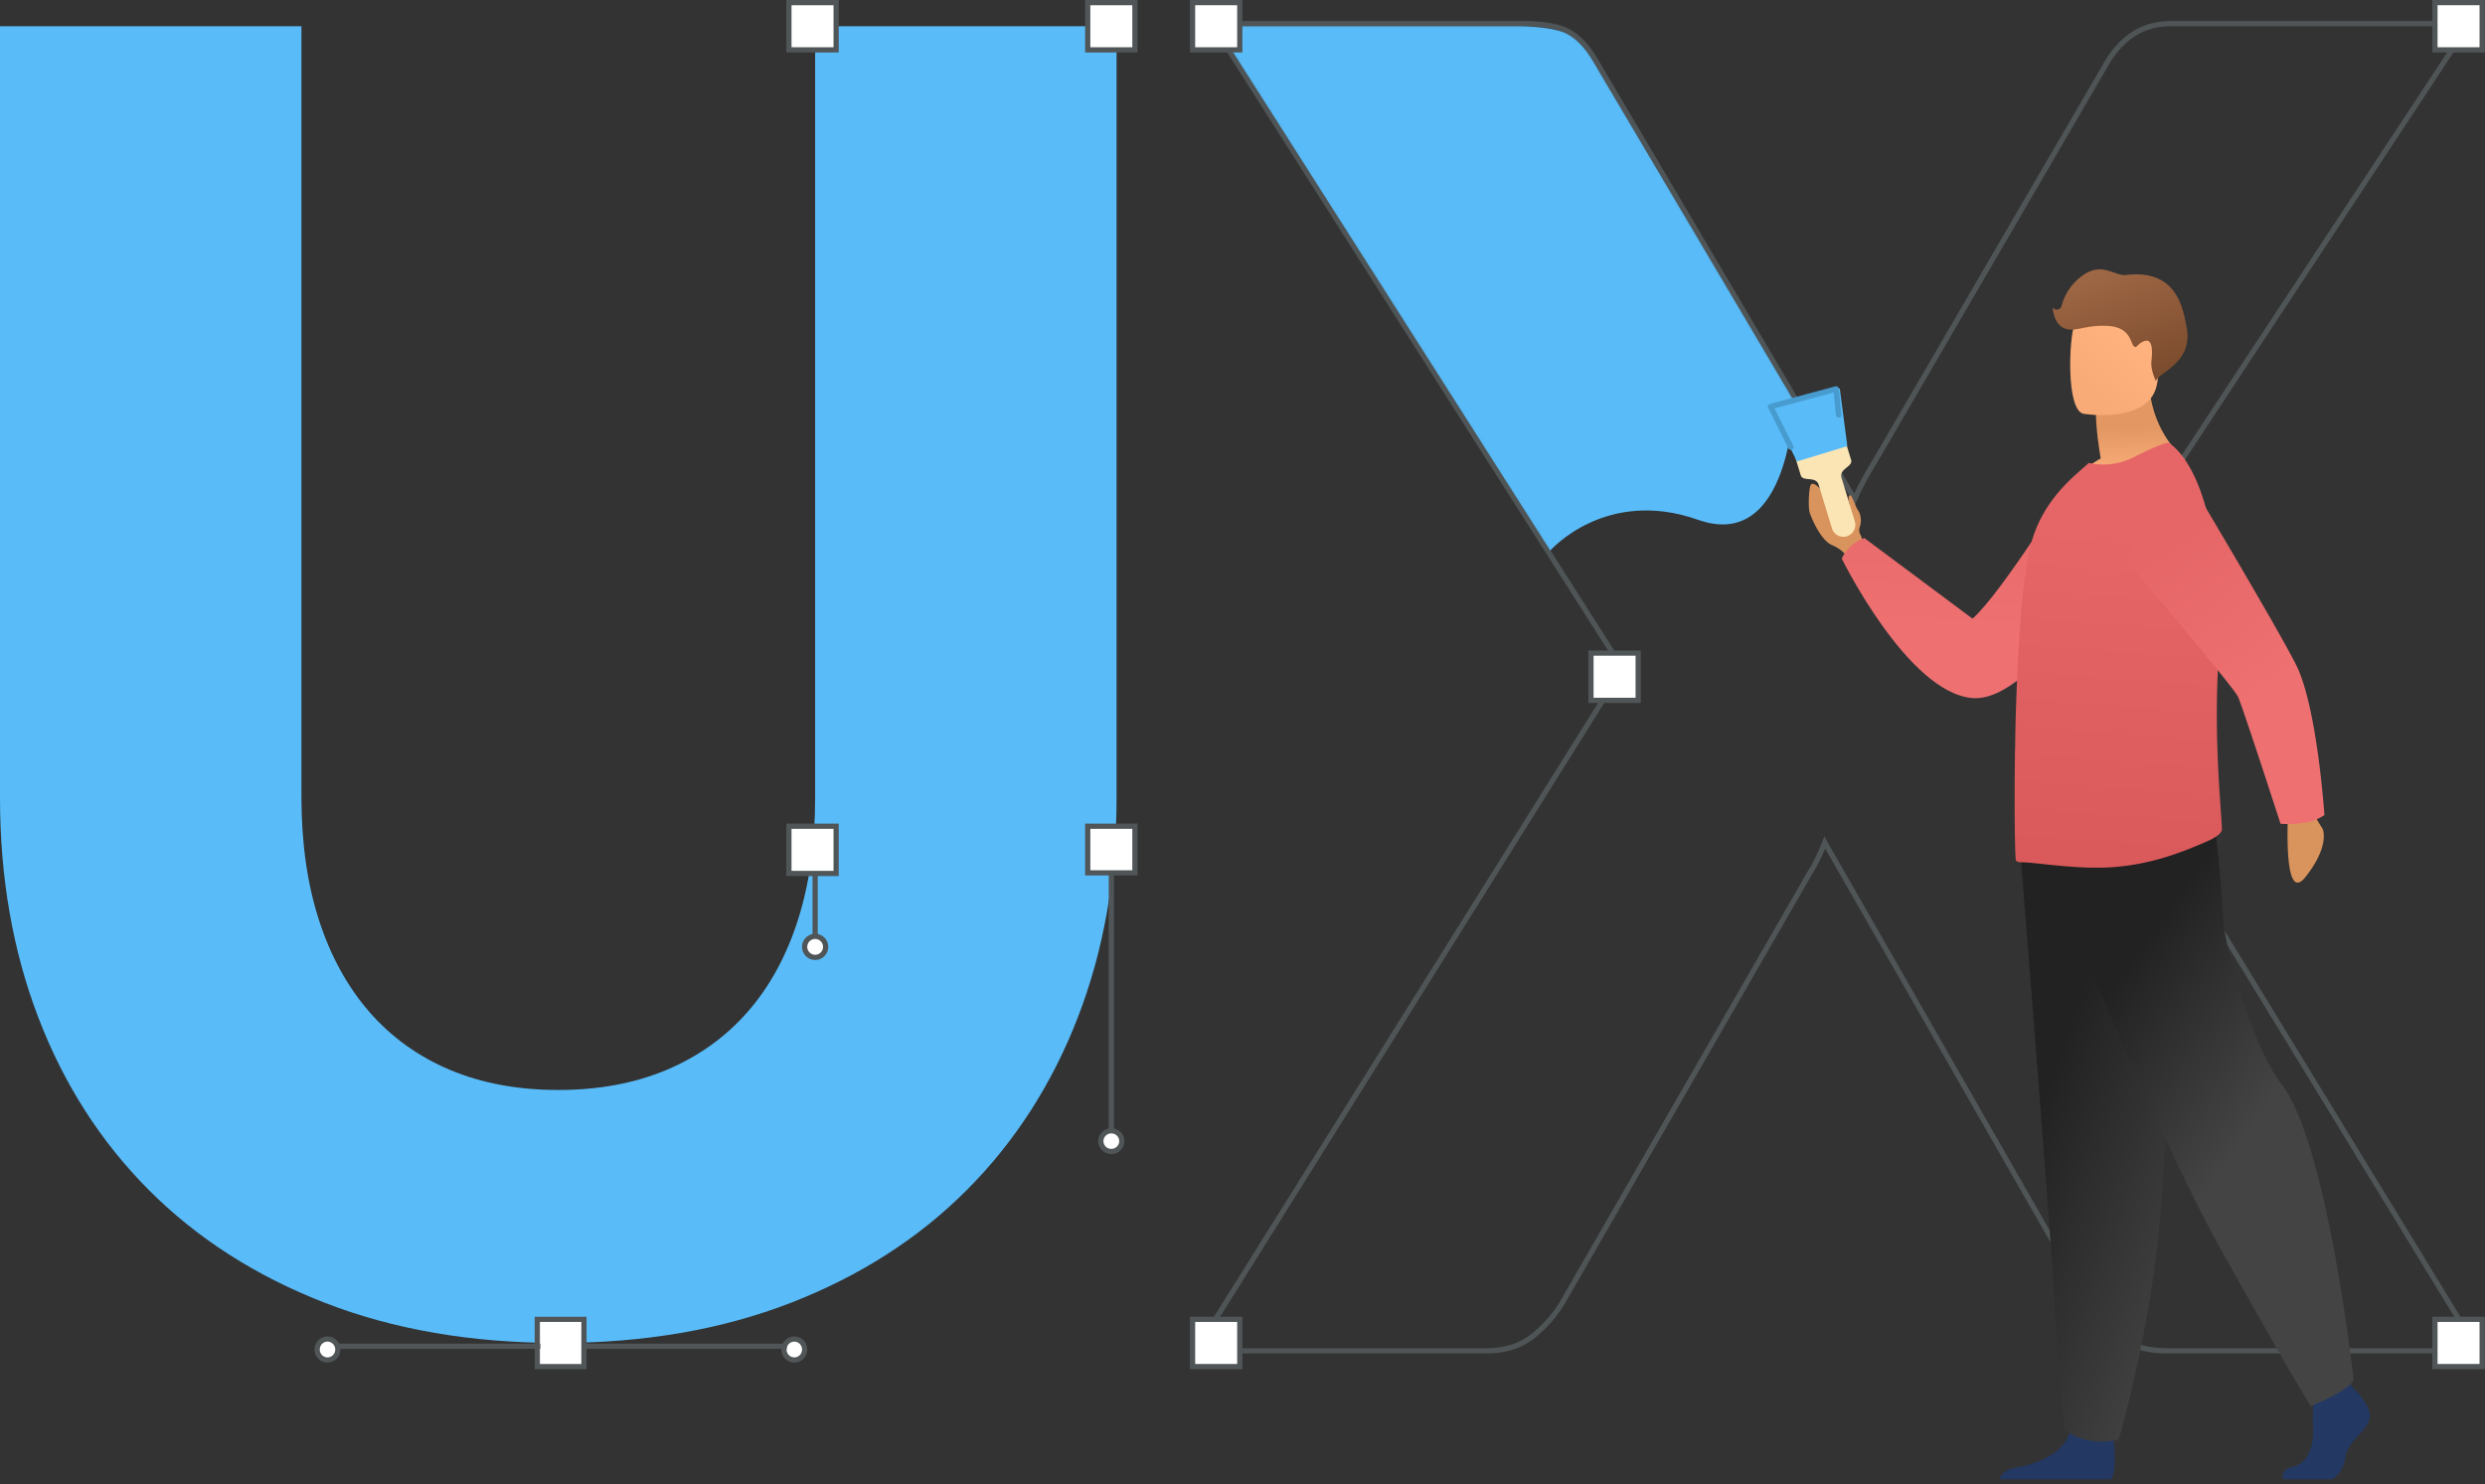 <svg width="452" height="270" viewBox="0 0 452 270" fill="none" xmlns="http://www.w3.org/2000/svg"><rect x="0" y="0" width="452" height="270" fill="#333333" stroke="none"/><path d="M101.547 244.278c15.681 0 29.794-2.439 42.339-7.317 12.544-4.878 23.196-11.707 31.956-20.487 8.76-8.781 15.492-19.241 20.196-31.382 4.704-12.14 7.056-25.473 7.056-39.999V4.771h-54.829v140.322c0 8.347-1.054 15.799-3.163 22.357s-5.164 12.114-9.165 16.667c-4.001 4.552-8.895 8.048-14.681 10.487-5.785 2.439-12.355 3.659-19.709 3.659-7.354 0-13.923-1.22-19.71-3.659-5.785-2.439-10.678-5.962-14.68-10.569-4-4.607-7.056-10.189-9.165-16.747-2.109-6.558-3.163-14.011-3.163-22.357V4.771H0v140.322c0 14.526 2.325 27.859 6.975 39.999 4.65 12.141 11.355 22.601 20.115 31.382 8.76 8.78 19.412 15.609 31.957 20.487 12.544 4.878 26.711 7.317 42.5 7.317z" fill="#59BCF9"/><path d="M204.051 207.569c0 1.035-.851 1.884-1.91 1.884-1.06 0-1.91-.849-1.91-1.884s.85-1.884 1.91-1.884c1.059 0 1.91.849 1.91 1.884zm-6.204-57.284h8.587v8.482h-8.587z" fill="#fff" stroke="#505557" stroke-width=".948"/><path d="M202.141 159.241v45.97" stroke="#505557" stroke-width=".948" stroke-linecap="square"/><path fill="#fff" stroke="#505557" stroke-width=".948" d="M143.498.474h8.587v8.595h-8.587zm54.349 0h8.587v8.595h-8.587zM97.73 239.981h8.487v8.595H97.73zm48.634 5.49c0 1.061-.849 1.912-1.885 1.912s-1.885-.851-1.885-1.912.849-1.912 1.885-1.912 1.885.851 1.885 1.912zm-84.911 0c0 1.061-.849 1.912-1.885 1.912s-1.885-.851-1.885-1.912.85-1.912 1.885-1.912c1.036 0 1.885.851 1.885 1.912z"/><path d="M61.927 244.874H97.8m8.941 0h35.874" stroke="#505557" stroke-width=".948" stroke-linecap="square"/><path fill="#fff" stroke="#505557" stroke-width=".948" d="M143.498 150.285h8.587v8.595h-8.587zm6.68 21.95a1.91 1.91 0 1 1-1.91-1.912 1.91 1.91 0 0 1 1.91 1.912z"/><path d="M148.268 159.353v10.497" stroke="#505557" stroke-width=".948" stroke-linecap="square"/><path d="M450.316 244.985L373.45 119.152l75.208-114.12.484-.735h-54.317c-4.921 0-8.802 2.422-11.622 7.163l-.003.004-41.886 71.947-.003.005a86.969 86.969 0 0 0-2.401 4.144 35.382 35.382 0 0 0-1.563 3.28l-47.339-80.203-.002-.003c-1.349-2.25-2.916-3.889-4.714-4.876-1.811-.994-4.576-1.46-8.227-1.46h-56.609l.464.727 74.222 116.595-77.193 123.361-.454.725h52.973c3.391 0 6.251-.935 8.548-2.832 2.24-1.849 4.037-3.954 5.387-6.318l.001-.001 44.856-77.889c.971-1.557 1.854-3.36 2.651-5.406l47.654 83.287.003.004c1.351 2.478 3.18 4.616 5.482 6.414 2.357 1.841 5.41 2.741 9.115 2.741h56.591l-.44-.721z" stroke="#4F5556" stroke-width=".948"/><mask id="a" style="mask-type:alpha" maskUnits="userSpaceOnUse" x="216" y="3" width="236" height="244"><path d="M450.316 244.985L373.45 119.152l75.208-114.12.484-.735h-54.317c-4.921 0-8.802 2.422-11.622 7.163l-.003.004-41.886 71.947-.003.005a86.969 86.969 0 0 0-2.401 4.144 35.382 35.382 0 0 0-1.563 3.28l-47.339-80.203-.002-.003c-1.349-2.25-2.916-3.889-4.714-4.876-1.811-.994-4.576-1.46-8.227-1.46h-56.609l.464.727 74.222 116.595-77.193 123.361-.454.725h52.973c3.391 0 6.251-.935 8.548-2.832 2.24-1.849 4.037-3.954 5.387-6.318l.001-.001 44.856-77.889c.971-1.557 1.854-3.36 2.651-5.406l47.654 83.287.003.004c1.351 2.478 3.18 4.616 5.482 6.414 2.357 1.841 5.41 2.741 9.115 2.741h56.591l-.44-.721z" fill="#fff" stroke="#fff" stroke-width=".948"/></mask><g mask="url(#a)"><path d="M326.296 72.952L289.6 10.877c-1.299-2.165-2.859-3.783-4.536-4.703-1.677-.92-5.36-1.403-8.931-1.403h-54.861l60.709 95.373s10.051-11.534 26.89-5.591c16.84 5.942 17.425-21.6 17.425-21.6z" fill="#59BCF9"/></g><path fill="#fff" stroke="#505557" stroke-width=".948" d="M442.895.474h8.587v8.595h-8.587zm-225.978 0h8.587v8.595h-8.587zm72.466 118.322h8.587v8.595h-8.587zm-72.466 121.185h8.587v8.595h-8.587zm225.978 0h8.587v8.595h-8.587zm-75.326-124.048h8.587v8.595h-8.587z"/><path d="M419.149 144.399s.571 2.093 3.312 6.349c0 0 1.456 2.976-3.103 8.763-4.559 5.786-3.031-14.558-3.031-14.558l2.822-.554zm-89.945-51.023c.88 2.354 2.406 5.086 4.006 5.765 1.815.77 2.574 1.859 2.574 1.859l1.465-.846L339 99.141s-.04-.194-.126-.51c-.085-.314-.224-.75-.395-1.233a1.675 1.675 0 0 1-.206-1.55c.328-.861.262-2.194-.299-3.006-.561-.812-1.104-2.81-1.443-2.752-.819.14.402 2.902.052 3.4a.601.601 0 0 1-.786.267h-.013c-2.298-1.004-5.083-6.421-6.317-5.69-.461.266-.64 4.306-.263 5.309z" fill="#D9935C"/><path d="M377 87s-12.846 20.788-18.213 25.533l-19.68-14.664s-2.858.875-4.107 3.741c0 0 11.95 24.333 23.719 25.364C370.488 128.005 387 97.808 387 97.808L377 87z" fill="url(#b)"/><path fill-rule="evenodd" clip-rule="evenodd" d="M326.521 83.109l9.159-2.792 1.017 3.333c.386 1.269-2.245 1.595-1.737 3.262l2.415 7.92a2.176 2.176 0 0 1-1.448 2.715 2.175 2.175 0 0 1-2.716-1.446l-2.414-7.92c-.508-1.667-2.874-.47-3.26-1.739l-1.016-3.333z" fill="#FBE5B4"/><path fill-rule="evenodd" clip-rule="evenodd" d="M322.144 74.446l12.49-3.808 1.383 10.508-9.16 2.792-4.713-9.492z" fill="#59BCF9"/><path d="M334.436 75.472l-.464-4.715-11.916 3.2 3.691 7.38" stroke="#479BCF" stroke-linecap="round" stroke-linejoin="round"/><path d="M415.297 269.069h8.899c1.121-.609 2.125-2 2.436-4.077.435-2.869 3.648-4.432 4.342-6.779.694-2.347-2.866-5.645-2.866-5.645l-.595-.768-.621-.795-5.903 1.39s-.146 1.417-.236 3.199c-.064 1.294-.097 2.787-.026 4.097.175 3.128-.873 6.495-3.652 7.104-2.059.449-1.967 1.67-1.778 2.274zm-51.659 0h20.355c.98-1.194.619-5.602.472-7.043-.028-.29-.049-.458-.049-.458s-6.951-5.56-7.908-1.303a4.887 4.887 0 0 1-.101.392c-1.204 3.983-6.611 5.794-9.716 6.297-2.026.328-2.774 1.381-3.053 2.115z" fill="#233862"/><path d="M367.518 155.447s1.055 13.17 2.295 28.999c1.685 21.502 3.714 47.915 3.914 52.919.347 8.688 1.738 22.588 1.738 22.588s3.305 3.306 9.905 1.91c0 0 5.884-19.833 7.555-40.832l.078-1.039c1.563-21.37 3.995-66.368 3.995-66.368l-29.48 1.823z" fill="url(#c)"/><path d="M372.336 157.012s19.026 47.694 31.535 70.103c12.509 22.409 16.419 28.666 16.419 28.666s7.166-2.866 7.818-4.819c0 0-4.784-43.269-13.161-53.816-4.734-5.962-10.294-23.847-10.554-30.101-.26-6.255-1.695-18.634-1.695-18.634l-30.362 8.601z" fill="url(#d)"/><path d="M377.073 87.488c7.435 2.344 20.306-3.986 20.306-3.986s-6.848-5.145-6.496-15.84l-5.749 4.632-3.905 3.145c.054 1.71.203 3.414.444 5.107.113.855.252 1.809.429 2.85a17.823 17.823 0 0 0-5.029 4.092z" fill="url(#e)"/><path d="M378.95 75.264s12.278 2.04 13.432-5.626c1.155-7.666 3.513-12.568-4.278-14.195-7.792-1.627-9.758 1.07-10.767 3.542-1.008 2.472-1.553 15.56 1.613 16.28z" fill="url(#f)"/><path d="M366.696 156.545c.217.189.494.295.782.297 2.793-.038 10.934 1.514 17.821.805 5.808-.557 10.948-2.278 16.466-4.752.735-.329 2.42-1.228 2.383-2.048-.024-.897-.114-2.198-.236-3.836-.392-5.698-1.072-15.498-.409-26.803.12-2.104.182-4.194.189-6.248.057-15.323-2.982-28.805-9.085-33.362-.522-.373-3.724 1.192-6.666 2.642a12.171 12.171 0 0 1-8.002.97l-2.568 2.27c-3.129 2.904-6.552 6.847-8.042 12.844-1.266 5.1-2.01 14.296-2.42 23.826-.187 4.318-.336 8.674-.373 12.808v.147c-.036.411-.036.857-.036 1.268-.137 10.601.012 19.023.196 19.172z" fill="url(#g)"/><path d="M419.619 149.58a20.992 20.992 0 0 1-4.809.269s-6.847-21.172-7.737-23.106c-.89-1.933-20.355-24.81-20.355-24.81l8.112-20.305s21.064 35.18 23.203 40.138c3.541 8.169 4.76 26.487 4.76 26.487a8.869 8.869 0 0 1-3.174 1.327z" fill="url(#h)"/><path d="M392.146 69.3s-1.015-1.966-.812-3.704c.203-1.738.201-4.014-1.209-3.58-1.41.435-1.483 1.552-2.061.893-.579-.659-.591-3.44-4.791-3.634-4.2-.193-5.903 1.268-7.858.409-1.955-.86-2.056-3.813-2.056-3.813a.874.874 0 0 0 1.613-.204 9.818 9.818 0 0 1 3.459-5.267c3.777-3.055 6.112-.118 8.282-.38 9.293-1.117 10.389 6.139 11.026 9.607 1.167 6.417-5.076 8.07-5.593 9.673z" fill="url(#i)"/><defs><linearGradient id="b" x1="375.504" y1="83.385" x2="374.265" y2="114.999" gradientUnits="userSpaceOnUse"><stop stop-color="#E66667"/><stop offset="1" stop-color="#EE7071"/></linearGradient><linearGradient id="c" x1="374.796" y1="190.622" x2="411.463" y2="203.492" gradientUnits="userSpaceOnUse"><stop stop-color="#222"/><stop offset="1" stop-color="#444"/></linearGradient><linearGradient id="d" x1="381.148" y1="183.846" x2="410.285" y2="204.362" gradientUnits="userSpaceOnUse"><stop stop-color="#222"/><stop offset="1" stop-color="#444"/></linearGradient><linearGradient id="e" x1="389.226" y1="88.009" x2="388.94" y2="77.831" gradientUnits="userSpaceOnUse"><stop stop-color="#FFB27D"/><stop offset="1" stop-color="#E39763"/></linearGradient><linearGradient id="f" x1="392.615" y1="65.229" x2="384.436" y2="74.957" gradientUnits="userSpaceOnUse"><stop stop-color="#FFB27D"/><stop offset="1" stop-color="#F8AB77"/></linearGradient><linearGradient id="g" x1="385.298" y1="156.234" x2="389.857" y2="96.603" gradientUnits="userSpaceOnUse"><stop offset=".009" stop-color="#DA595A"/><stop offset="1" stop-color="#E66667"/></linearGradient><linearGradient id="h" x1="409.538" y1="87.313" x2="428.82" y2="113.243" gradientUnits="userSpaceOnUse"><stop stop-color="#E66667"/><stop offset="1" stop-color="#EE7071"/></linearGradient><linearGradient id="i" x1="385.923" y1="44.559" x2="395.321" y2="71.957" gradientUnits="userSpaceOnUse"><stop stop-color="#A46B48"/><stop offset="1" stop-color="#744629"/></linearGradient></defs></svg>